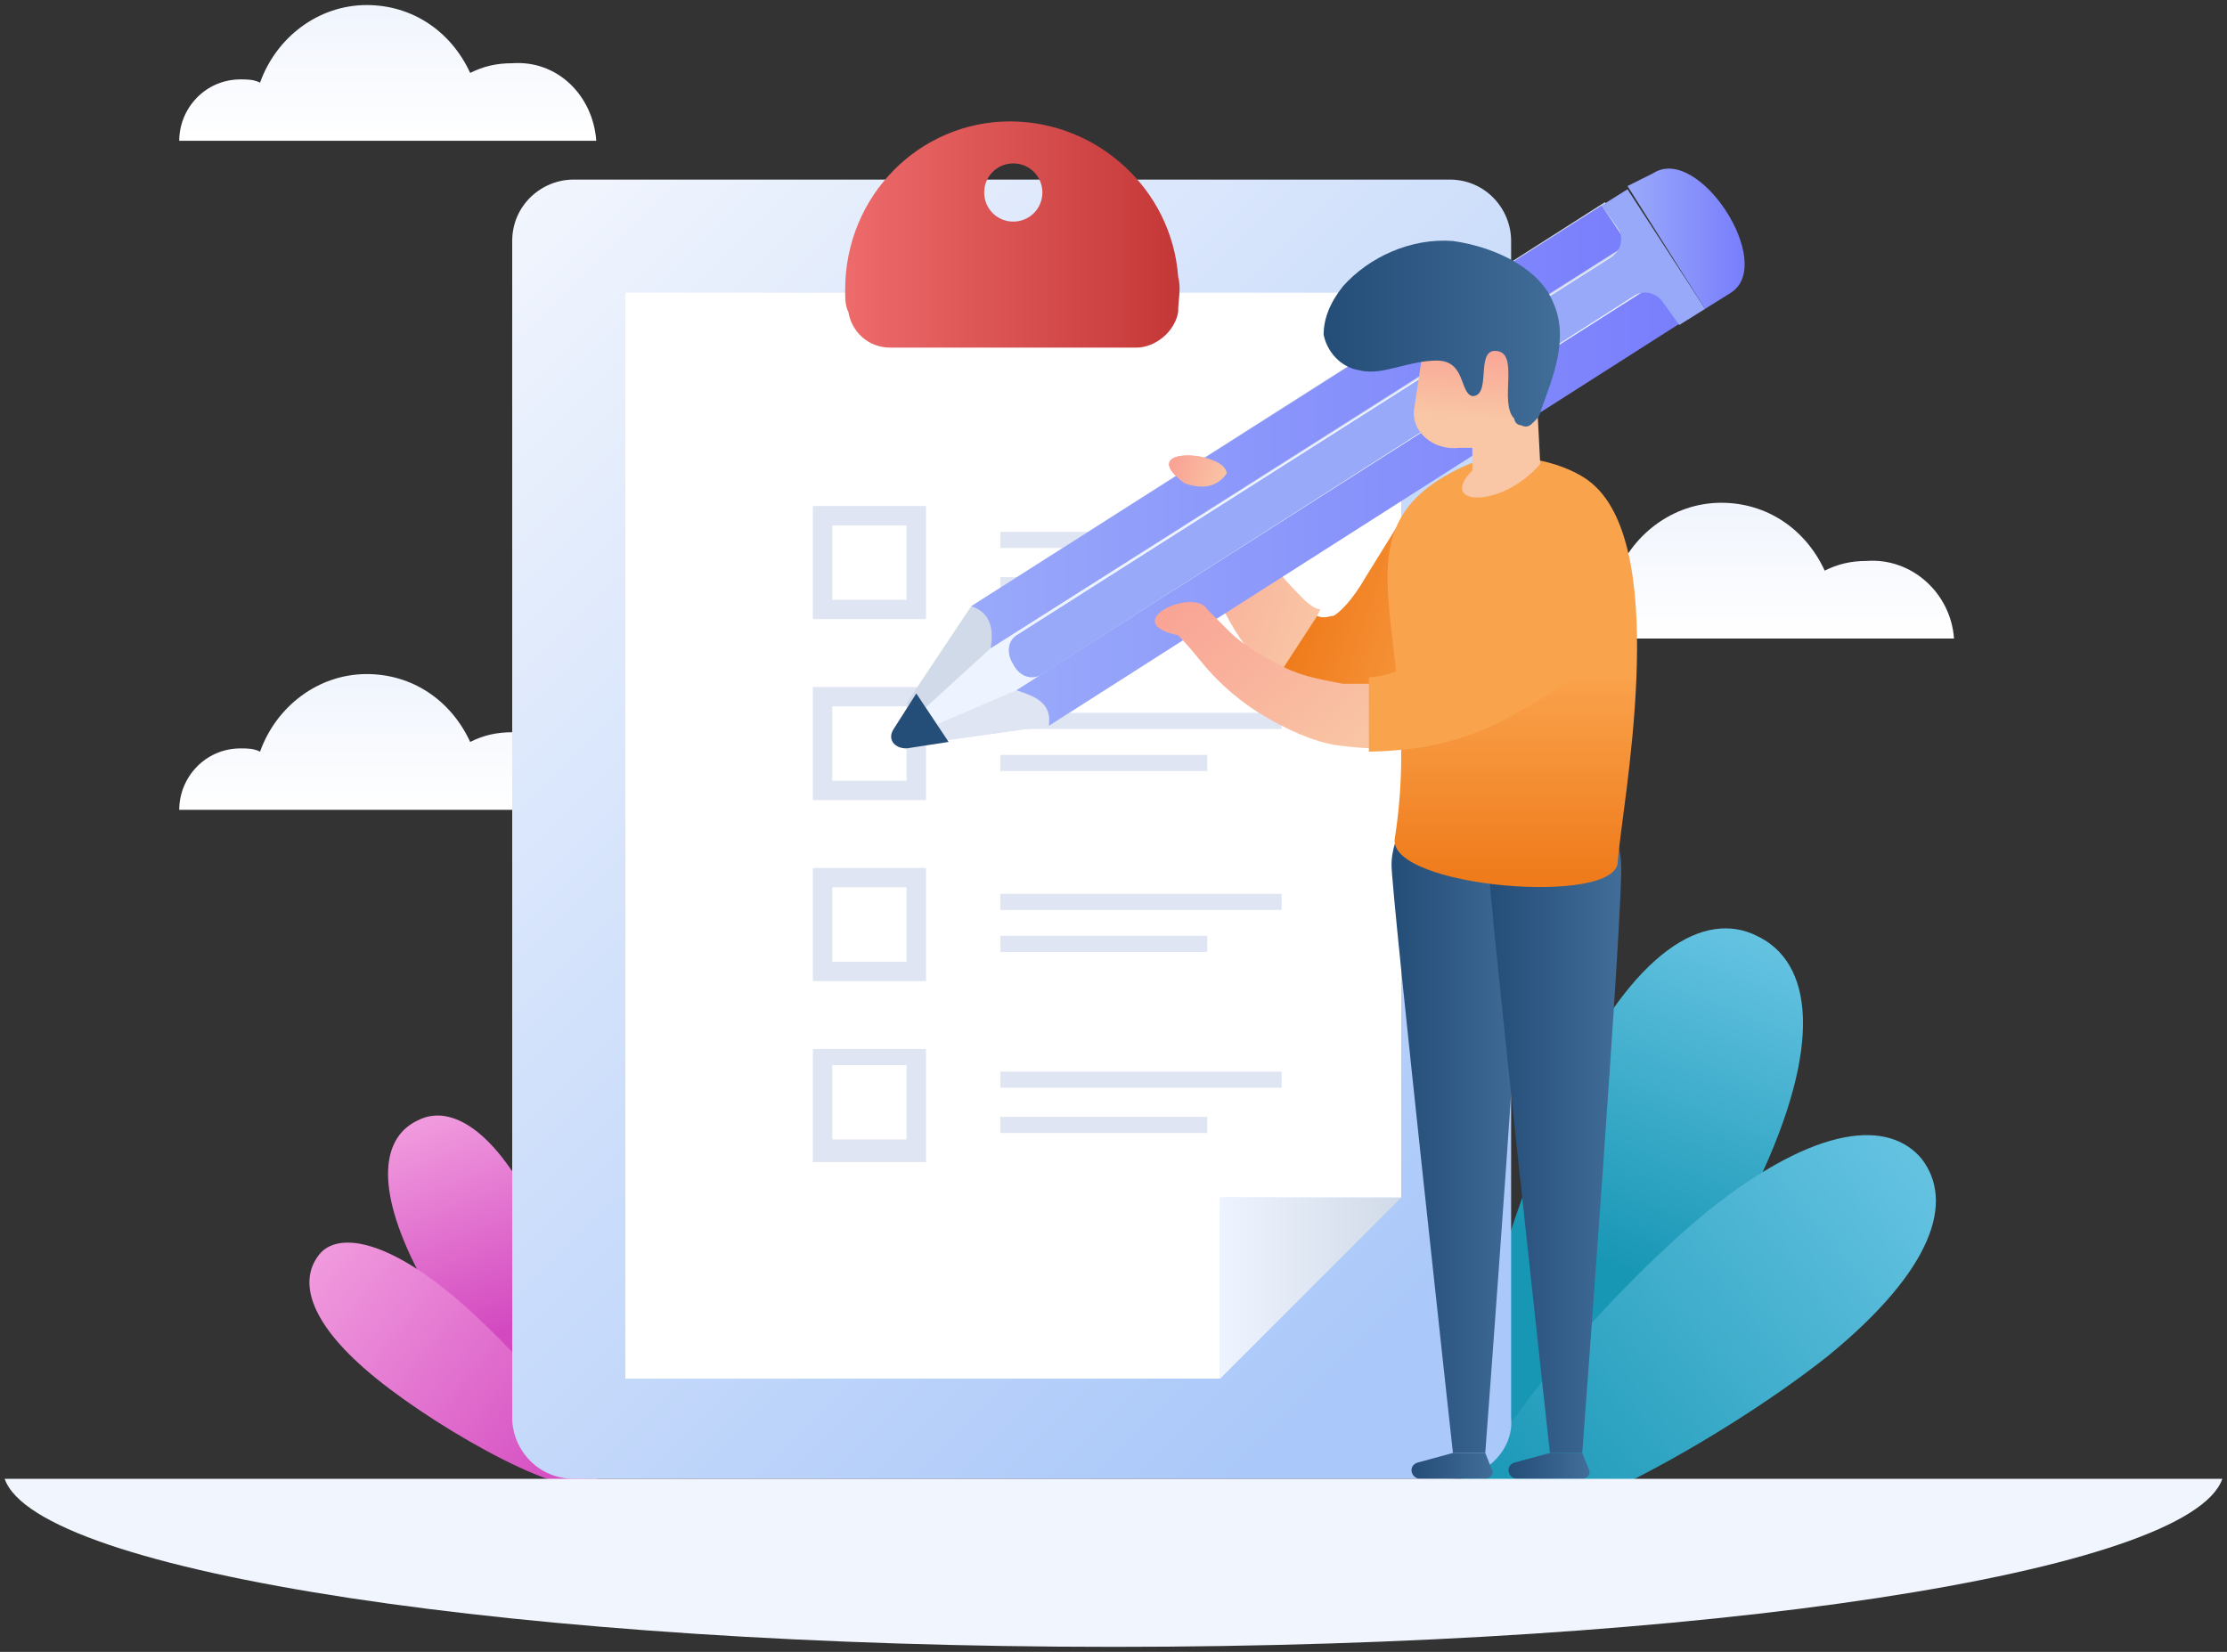 <svg width="310" height="230" viewBox="0 0 310 230" fill="none" xmlns="http://www.w3.org/2000/svg">
<rect x="0" y="0" width="310" height="230" fill="#333333" stroke="none"/>
<path d="M244.55 164.954C235.1 184.754 213.05 214.904 205.85 211.304C198.65 207.704 208.55 171.704 218 151.904C227.45 132.104 237.35 126.704 244.55 130.304C252.2 133.904 254 145.154 244.55 164.954Z" fill="url(#paint0_linear_2204_34159)"/>
<path d="M237.8 168.554C222.95 180.704 201.35 205.904 205.85 211.304C210.35 216.704 239.15 200.954 254.45 188.804C269.3 176.654 272 167.204 267.5 161.354C263 155.954 253.1 156.404 237.8 168.554Z" fill="url(#paint1_linear_2204_34159)"/>
<path d="M58.25 177.104C64.1 189.254 78.05 208.604 82.55 206.354C87.05 204.104 80.75 181.604 74.9 169.454C69.05 157.304 62.75 153.704 58.25 155.954C53.3 158.204 51.95 164.954 58.25 177.104Z" fill="url(#paint2_linear_2204_34159)"/>
<path d="M62.3 179.804C71.75 187.454 85.25 203.204 82.55 206.354C79.85 209.504 61.85 199.604 52.4 191.954C42.95 184.304 41.6 178.454 44.3 174.854C46.55 171.704 52.85 172.154 62.3 179.804Z" fill="url(#paint3_linear_2204_34159)"/>
<path d="M83 112.755H24.95C24.95 108.255 28.55 104.205 33.5 104.205C34.4 104.205 35.3 104.205 36.2 104.655C38.45 98.355 44.3 93.855 51.05 93.855C57.35 93.855 62.75 97.454 65.45 103.305C67.25 102.405 69.05 101.955 71.3 101.955C77.6 101.955 82.55 106.455 83 112.755Z" fill="url(#paint4_linear_2204_34159)"/>
<path d="M83 19.604H24.95C24.95 15.104 28.55 11.054 33.5 11.054C34.4 11.054 35.3 11.054 36.2 11.504C38.45 5.204 44.3 0.704 51.05 0.704C57.35 0.704 62.75 4.304 65.45 10.154C67.25 9.254 69.05 8.804 71.3 8.804C77.6 8.354 82.55 13.304 83 19.604Z" fill="url(#paint5_linear_2204_34159)"/>
<path d="M201.8 205.904H79.85C74.9 205.904 71.3 201.854 71.3 197.354V33.554C71.3 28.604 75.35 25.004 79.85 25.004H201.8C206.75 25.004 210.35 29.054 210.35 33.554V197.354C210.8 201.854 206.75 205.904 201.8 205.904Z" fill="url(#paint6_linear_2204_34159)"/>
<path d="M87.05 40.754V191.954H169.85V166.754H195.05V40.754H87.05Z" fill="white"/>
<path d="M169.85 191.954L195.05 166.754H169.85V191.954Z" fill="url(#paint7_linear_2204_34159)"/>
<path d="M140.6 16.904C128 16.904 117.65 27.254 117.65 40.304C117.65 41.654 117.65 42.554 118.1 43.454C118.55 46.154 120.8 48.404 123.95 48.404H158.15C160.85 48.404 163.55 46.154 164 43.454C164 41.654 164.45 40.304 164 38.504C163.1 26.354 152.75 16.904 140.6 16.904ZM141.05 30.854C138.8 30.854 137 29.054 137 26.804C137 24.554 138.8 22.754 141.05 22.754C143.3 22.754 145.1 24.554 145.1 26.804C145.1 29.054 143.3 30.854 141.05 30.854Z" fill="url(#paint8_linear_2204_34159)"/>
<path d="M113.15 70.454V86.204H128.9V70.454H113.15ZM126.2 83.504H115.85V73.154H126.2V83.504Z" fill="#DFE5F2"/>
<path d="M113.15 95.654V111.404H128.9V95.654H113.15ZM126.2 108.704H115.85V98.354H126.2V108.704Z" fill="#DFE5F2"/>
<path d="M113.15 120.854V136.604H128.9V120.854H113.15ZM126.2 133.904H115.85V123.555H126.2V133.904Z" fill="#DFE5F2"/>
<path d="M113.15 146.054V161.804H128.9V146.054H113.15ZM126.2 158.654H115.85V148.304H126.2V158.654Z" fill="#DFE5F2"/>
<path d="M178.4 74.054H139.25V76.304H178.4V74.054Z" fill="#DFE5F2"/>
<path d="M168.05 80.355H139.25V82.605H168.05V80.355Z" fill="#DFE5F2"/>
<path d="M178.4 99.254H139.25V101.504H178.4V99.254Z" fill="#DFE5F2"/>
<path d="M168.05 105.104H139.25V107.354H168.05V105.104Z" fill="#DFE5F2"/>
<path d="M178.4 124.454H139.25V126.704H178.4V124.454Z" fill="#DFE5F2"/>
<path d="M168.05 130.304H139.25V132.554H168.05V130.304Z" fill="#DFE5F2"/>
<path d="M178.4 149.204H139.25V151.454H178.4V149.204Z" fill="#DFE5F2"/>
<path d="M168.05 155.504H139.25V157.754H168.05V155.504Z" fill="#DFE5F2"/>
<path d="M272 88.904H213.5C213.5 84.404 217.1 80.354 222.05 80.354C222.95 80.354 223.85 80.354 224.75 80.804C227 74.504 232.85 70.004 239.6 70.004C245.9 70.004 251.3 73.604 254 79.454C255.8 78.554 257.6 78.104 259.85 78.104C266.15 77.654 271.55 82.604 272 88.904Z" fill="url(#paint9_linear_2204_34159)"/>
<path d="M178.4 95.204C178.4 95.204 176.15 93.854 174.35 91.154C172.1 88.454 170.3 85.304 168.95 81.704C167.6 78.104 166.25 74.504 165.8 71.804C165.35 69.104 164.9 67.304 164.9 67.304C157.7 61.904 170.75 62.804 170.75 65.954C170.75 65.954 171.2 67.304 172.1 69.554C173 71.804 174.35 74.504 176.15 77.204C177.95 79.904 180.2 82.154 181.55 83.504C182.9 84.854 183.8 84.854 183.8 84.854L178.4 95.204Z" fill="url(#paint10_linear_2204_34159)"/>
<path d="M195.95 70.904L190.1 80.355C188.3 83.504 186.5 85.305 185.6 85.754C185.15 85.754 184.25 86.204 183.35 85.754L177.5 94.754C179.75 96.555 183.35 97.904 186.5 97.904C194.15 97.904 199.1 92.504 202.25 89.355L210.8 79.904C213.05 77.204 211.7 73.605 209.45 70.904H195.95Z" fill="url(#paint11_linear_2204_34159)"/>
<path d="M129.8 103.305L126.2 97.904L135.2 84.404L223.4 28.154L233.75 44.804L146 101.055L129.8 103.305Z" fill="#D1DAE8"/>
<path d="M128.45 100.605L228.35 36.705L233.75 44.805L146 101.055L130.25 103.305L128.45 100.605Z" fill="#DFE5F2"/>
<path d="M127.55 99.704L137.9 90.254L227 34.004L230.6 39.404L141.5 96.104L128.9 101.504L127.55 99.704Z" fill="#EEF4FF"/>
<path d="M141.5 96.105L230.6 39.404L234.2 44.804L146 101.055C146.45 97.904 144.2 97.004 141.5 96.105Z" fill="url(#paint12_linear_2204_34159)"/>
<path d="M135.2 84.404L222.95 28.605L226.55 34.005L137.9 90.254C138.35 87.555 137.9 85.305 135.2 84.404Z" fill="url(#paint13_linear_2204_34159)"/>
<path d="M237.35 43.005L233.75 45.255L231.5 42.105C230.6 40.755 228.8 40.304 227.45 41.205L145.1 93.855C143.75 94.754 141.95 94.305 141.05 92.504C140.15 91.154 140.15 89.355 141.5 88.454L224.3 35.804C225.65 34.904 226.1 33.105 225.2 31.755L222.95 28.605L226.55 26.355L237.35 43.005Z" fill="#99A9FA"/>
<path d="M230.15 24.105C236.45 20.055 247.25 36.705 240.95 40.755L237.35 43.005L226.55 25.904L230.15 24.105Z" fill="url(#paint14_linear_2204_34159)"/>
<path d="M127.55 96.554L124.4 101.504C123.5 102.854 124.4 104.204 126.2 104.204L132.05 103.304L127.55 96.554Z" fill="#244D77"/>
<path d="M206.75 202.305C206.75 202.305 212.6 124.455 212.15 120.405C212.15 115.455 207.65 109.155 202.7 109.155C197.75 109.155 193.7 115.905 193.7 120.405C193.7 124.455 202.25 202.305 202.25 202.305H206.75Z" fill="url(#paint15_linear_2204_34159)"/>
<path d="M206.75 202.304L207.65 204.554C208.1 205.454 207.2 205.904 206.75 205.904H197.75C196.4 205.904 195.95 204.104 197.3 203.654L202.25 202.304H206.75Z" fill="url(#paint16_linear_2204_34159)"/>
<path d="M220.25 202.305C220.25 202.305 226.1 124.455 225.65 120.405C225.65 115.455 221.15 109.155 216.2 109.155C211.25 109.155 207.2 115.905 207.2 120.405C207.2 124.455 215.75 202.305 215.75 202.305H220.25Z" fill="url(#paint17_linear_2204_34159)"/>
<path d="M220.25 202.304L221.15 204.554C221.6 205.454 220.7 205.904 220.25 205.904H211.25C209.9 205.904 209.45 204.104 210.8 203.654L215.75 202.304H220.25Z" fill="url(#paint18_linear_2204_34159)"/>
<path d="M194.15 116.804C193.25 123.554 225.2 126.254 225.2 119.954C225.65 112.754 232.85 76.754 221.6 67.304C218.45 64.604 210.8 62.354 204.5 64.604C183.8 73.604 198.65 88.004 194.15 116.804Z" fill="url(#paint19_linear_2204_34159)"/>
<path d="M198.2 47.954L213.5 47.054L214.4 64.604C209 70.904 200 70.454 204.95 65.504V62.354H203.15C199.55 62.804 196.4 60.104 196.85 56.954L198.2 47.954Z" fill="url(#paint20_linear_2204_34159)"/>
<path d="M216.2 42.105C218.45 47.054 216.2 52.455 214.4 57.404C214.4 57.855 213.95 58.304 213.5 58.755C213.05 59.205 212.6 59.654 211.7 59.205C211.25 59.205 210.8 58.755 210.8 58.304C208.55 56.054 211.7 48.855 208.1 48.855C205.4 48.855 207.65 55.154 204.95 55.154C203.15 54.705 204.05 50.205 200 50.205C198.2 50.205 196.4 50.654 194.6 51.105C192.8 51.554 191 52.005 189.2 51.554C186.5 51.105 184.7 48.855 184.25 46.605C184.25 44.355 185.15 42.105 186.95 39.855C190.55 35.804 196.4 33.105 202.25 33.554C208.55 34.455 214.4 37.605 216.2 42.105Z" fill="url(#paint21_linear_2204_34159)"/>
<path d="M191.45 104.205C191.45 104.205 189.2 104.205 186.05 103.755C182.9 103.305 178.85 101.505 175.25 99.254C171.65 97.004 168.95 94.305 167.15 92.055C165.35 89.805 164 88.455 164 88.455C155.45 86.655 166.25 81.704 168.05 84.855C168.05 84.855 169.4 86.204 171.2 88.004C173 89.805 176.15 91.605 178.85 92.955C181.55 94.305 184.7 94.755 186.95 95.205C189.2 95.205 190.55 95.205 190.55 95.205L191.45 104.205Z" fill="url(#paint22_linear_2204_34159)"/>
<path d="M213.95 78.555C213.95 78.555 212.6 79.905 210.8 82.155C209 84.405 206.3 86.655 203.15 88.905C200.45 91.155 196.85 92.505 194.6 93.405C192.35 94.305 190.55 94.305 190.55 94.305V104.655C190.55 104.655 193.25 104.655 196.85 104.205C200.45 103.755 205.4 102.405 209.45 100.155C213.95 97.905 217.55 95.205 220.25 93.405C222.95 91.155 224.75 89.805 224.75 89.805C231.95 82.605 220.25 72.255 213.95 78.555Z" fill="#FAA34D"/>
<path d="M164.9 67.304C157.7 61.904 170.75 62.804 170.75 65.954C169.4 67.754 167.6 68.204 164.9 67.304Z" fill="url(#paint23_linear_2204_34159)"/>
<path d="M0.65 205.904C5.15 218.954 72.65 229.304 155 229.304C237.35 229.304 304.85 218.954 309.35 205.904H0.65Z" fill="#F1F5FD"/>
<defs>
<linearGradient id="paint0_linear_2204_34159" x1="242.29" y1="130.728" x2="224.452" y2="176.123" gradientUnits="userSpaceOnUse">
<stop stop-color="#64C2E1"/>
<stop offset="1" stop-color="#1897B5"/>
</linearGradient>
<linearGradient id="paint1_linear_2204_34159" x1="266.411" y1="162.335" x2="206.472" y2="211.09" gradientUnits="userSpaceOnUse">
<stop stop-color="#64C2E1"/>
<stop offset="1" stop-color="#1897B5"/>
</linearGradient>
<linearGradient id="paint2_linear_2204_34159" x1="59.059" y1="156.608" x2="70.211" y2="184.988" gradientUnits="userSpaceOnUse">
<stop stop-color="#F099DD"/>
<stop offset="1" stop-color="#D34AC0"/>
</linearGradient>
<linearGradient id="paint3_linear_2204_34159" x1="43.979" y1="176.368" x2="81.452" y2="206.849" gradientUnits="userSpaceOnUse">
<stop stop-color="#F099DD"/>
<stop offset="1" stop-color="#D34AC0"/>
</linearGradient>
<linearGradient id="paint4_linear_2204_34159" x1="54.019" y1="112.672" x2="54.019" y2="95.009" gradientUnits="userSpaceOnUse">
<stop stop-color="white"/>
<stop offset="1" stop-color="#F1F5FD"/>
</linearGradient>
<linearGradient id="paint5_linear_2204_34159" x1="54.019" y1="19.238" x2="54.019" y2="1.575" gradientUnits="userSpaceOnUse">
<stop stop-color="white"/>
<stop offset="1" stop-color="#F1F5FD"/>
</linearGradient>
<linearGradient id="paint6_linear_2204_34159" x1="63.752" y1="38.175" x2="202.263" y2="176.685" gradientUnits="userSpaceOnUse">
<stop stop-color="#F1F5FD"/>
<stop offset="1" stop-color="#AAC8F9"/>
</linearGradient>
<linearGradient id="paint7_linear_2204_34159" x1="169.792" y1="179.265" x2="195.092" y2="179.265" gradientUnits="userSpaceOnUse">
<stop stop-color="#EEF4FF"/>
<stop offset="1" stop-color="#D1DAE8"/>
</linearGradient>
<linearGradient id="paint8_linear_2204_34159" x1="117.697" y1="32.851" x2="164.113" y2="32.851" gradientUnits="userSpaceOnUse">
<stop stop-color="#EE6B6B"/>
<stop offset="1" stop-color="#C43737"/>
</linearGradient>
<linearGradient id="paint9_linear_2204_34159" x1="242.773" y1="88.579" x2="242.773" y2="70.916" gradientUnits="userSpaceOnUse">
<stop stop-color="white"/>
<stop offset="1" stop-color="#F1F5FD"/>
</linearGradient>
<linearGradient id="paint10_linear_2204_34159" x1="185.577" y1="82.803" x2="159.998" y2="73.979" gradientUnits="userSpaceOnUse">
<stop stop-color="#F9C7A5"/>
<stop offset="1" stop-color="#F9A395"/>
</linearGradient>
<linearGradient id="paint11_linear_2204_34159" x1="209.107" y1="87.463" x2="183.673" y2="78.689" gradientUnits="userSpaceOnUse">
<stop stop-color="#FAA34D"/>
<stop offset="1" stop-color="#EF7B1B"/>
</linearGradient>
<linearGradient id="paint12_linear_2204_34159" x1="141.675" y1="70.248" x2="233.95" y2="70.248" gradientUnits="userSpaceOnUse">
<stop stop-color="#99A9FA"/>
<stop offset="1" stop-color="#797EFC"/>
</linearGradient>
<linearGradient id="paint13_linear_2204_34159" x1="135.408" y1="59.366" x2="226.841" y2="59.366" gradientUnits="userSpaceOnUse">
<stop stop-color="#99A9FA"/>
<stop offset="1" stop-color="#797EFC"/>
</linearGradient>
<linearGradient id="paint14_linear_2204_34159" x1="226.716" y1="33.065" x2="242.773" y2="33.065" gradientUnits="userSpaceOnUse">
<stop stop-color="#99A9FA"/>
<stop offset="1" stop-color="#797EFC"/>
</linearGradient>
<linearGradient id="paint15_linear_2204_34159" x1="212.348" y1="155.752" x2="193.94" y2="155.752" gradientUnits="userSpaceOnUse">
<stop stop-color="#416D99"/>
<stop offset="1" stop-color="#244D77"/>
</linearGradient>
<linearGradient id="paint16_linear_2204_34159" x1="207.726" y1="204.164" x2="196.387" y2="204.164" gradientUnits="userSpaceOnUse">
<stop stop-color="#416D99"/>
<stop offset="1" stop-color="#244D77"/>
</linearGradient>
<linearGradient id="paint17_linear_2204_34159" x1="225.688" y1="155.752" x2="207.28" y2="155.752" gradientUnits="userSpaceOnUse">
<stop stop-color="#416D99"/>
<stop offset="1" stop-color="#244D77"/>
</linearGradient>
<linearGradient id="paint18_linear_2204_34159" x1="221.065" y1="204.164" x2="209.727" y2="204.164" gradientUnits="userSpaceOnUse">
<stop stop-color="#416D99"/>
<stop offset="1" stop-color="#244D77"/>
</linearGradient>
<linearGradient id="paint19_linear_2204_34159" x1="210.661" y1="93.537" x2="210.661" y2="122.168" gradientUnits="userSpaceOnUse">
<stop stop-color="#FAA34D"/>
<stop offset="1" stop-color="#EF7B1B"/>
</linearGradient>
<linearGradient id="paint20_linear_2204_34159" x1="205.692" y1="58.327" x2="206.496" y2="47.956" gradientUnits="userSpaceOnUse">
<stop stop-color="#F9C7A5"/>
<stop offset="1" stop-color="#F9A395"/>
</linearGradient>
<linearGradient id="paint21_linear_2204_34159" x1="217.114" y1="46.853" x2="184.691" y2="46.853" gradientUnits="userSpaceOnUse">
<stop stop-color="#416D99"/>
<stop offset="1" stop-color="#244D77"/>
</linearGradient>
<linearGradient id="paint22_linear_2204_34159" x1="189.561" y1="105.452" x2="167.894" y2="79.093" gradientUnits="userSpaceOnUse">
<stop stop-color="#F9C7A5"/>
<stop offset="1" stop-color="#F9A395"/>
</linearGradient>
<linearGradient id="paint23_linear_2204_34159" x1="171.402" y1="66.356" x2="163.561" y2="63.651" gradientUnits="userSpaceOnUse">
<stop stop-color="#F9C7A5"/>
<stop offset="1" stop-color="#F9A395"/>
</linearGradient>
</defs>
</svg>

